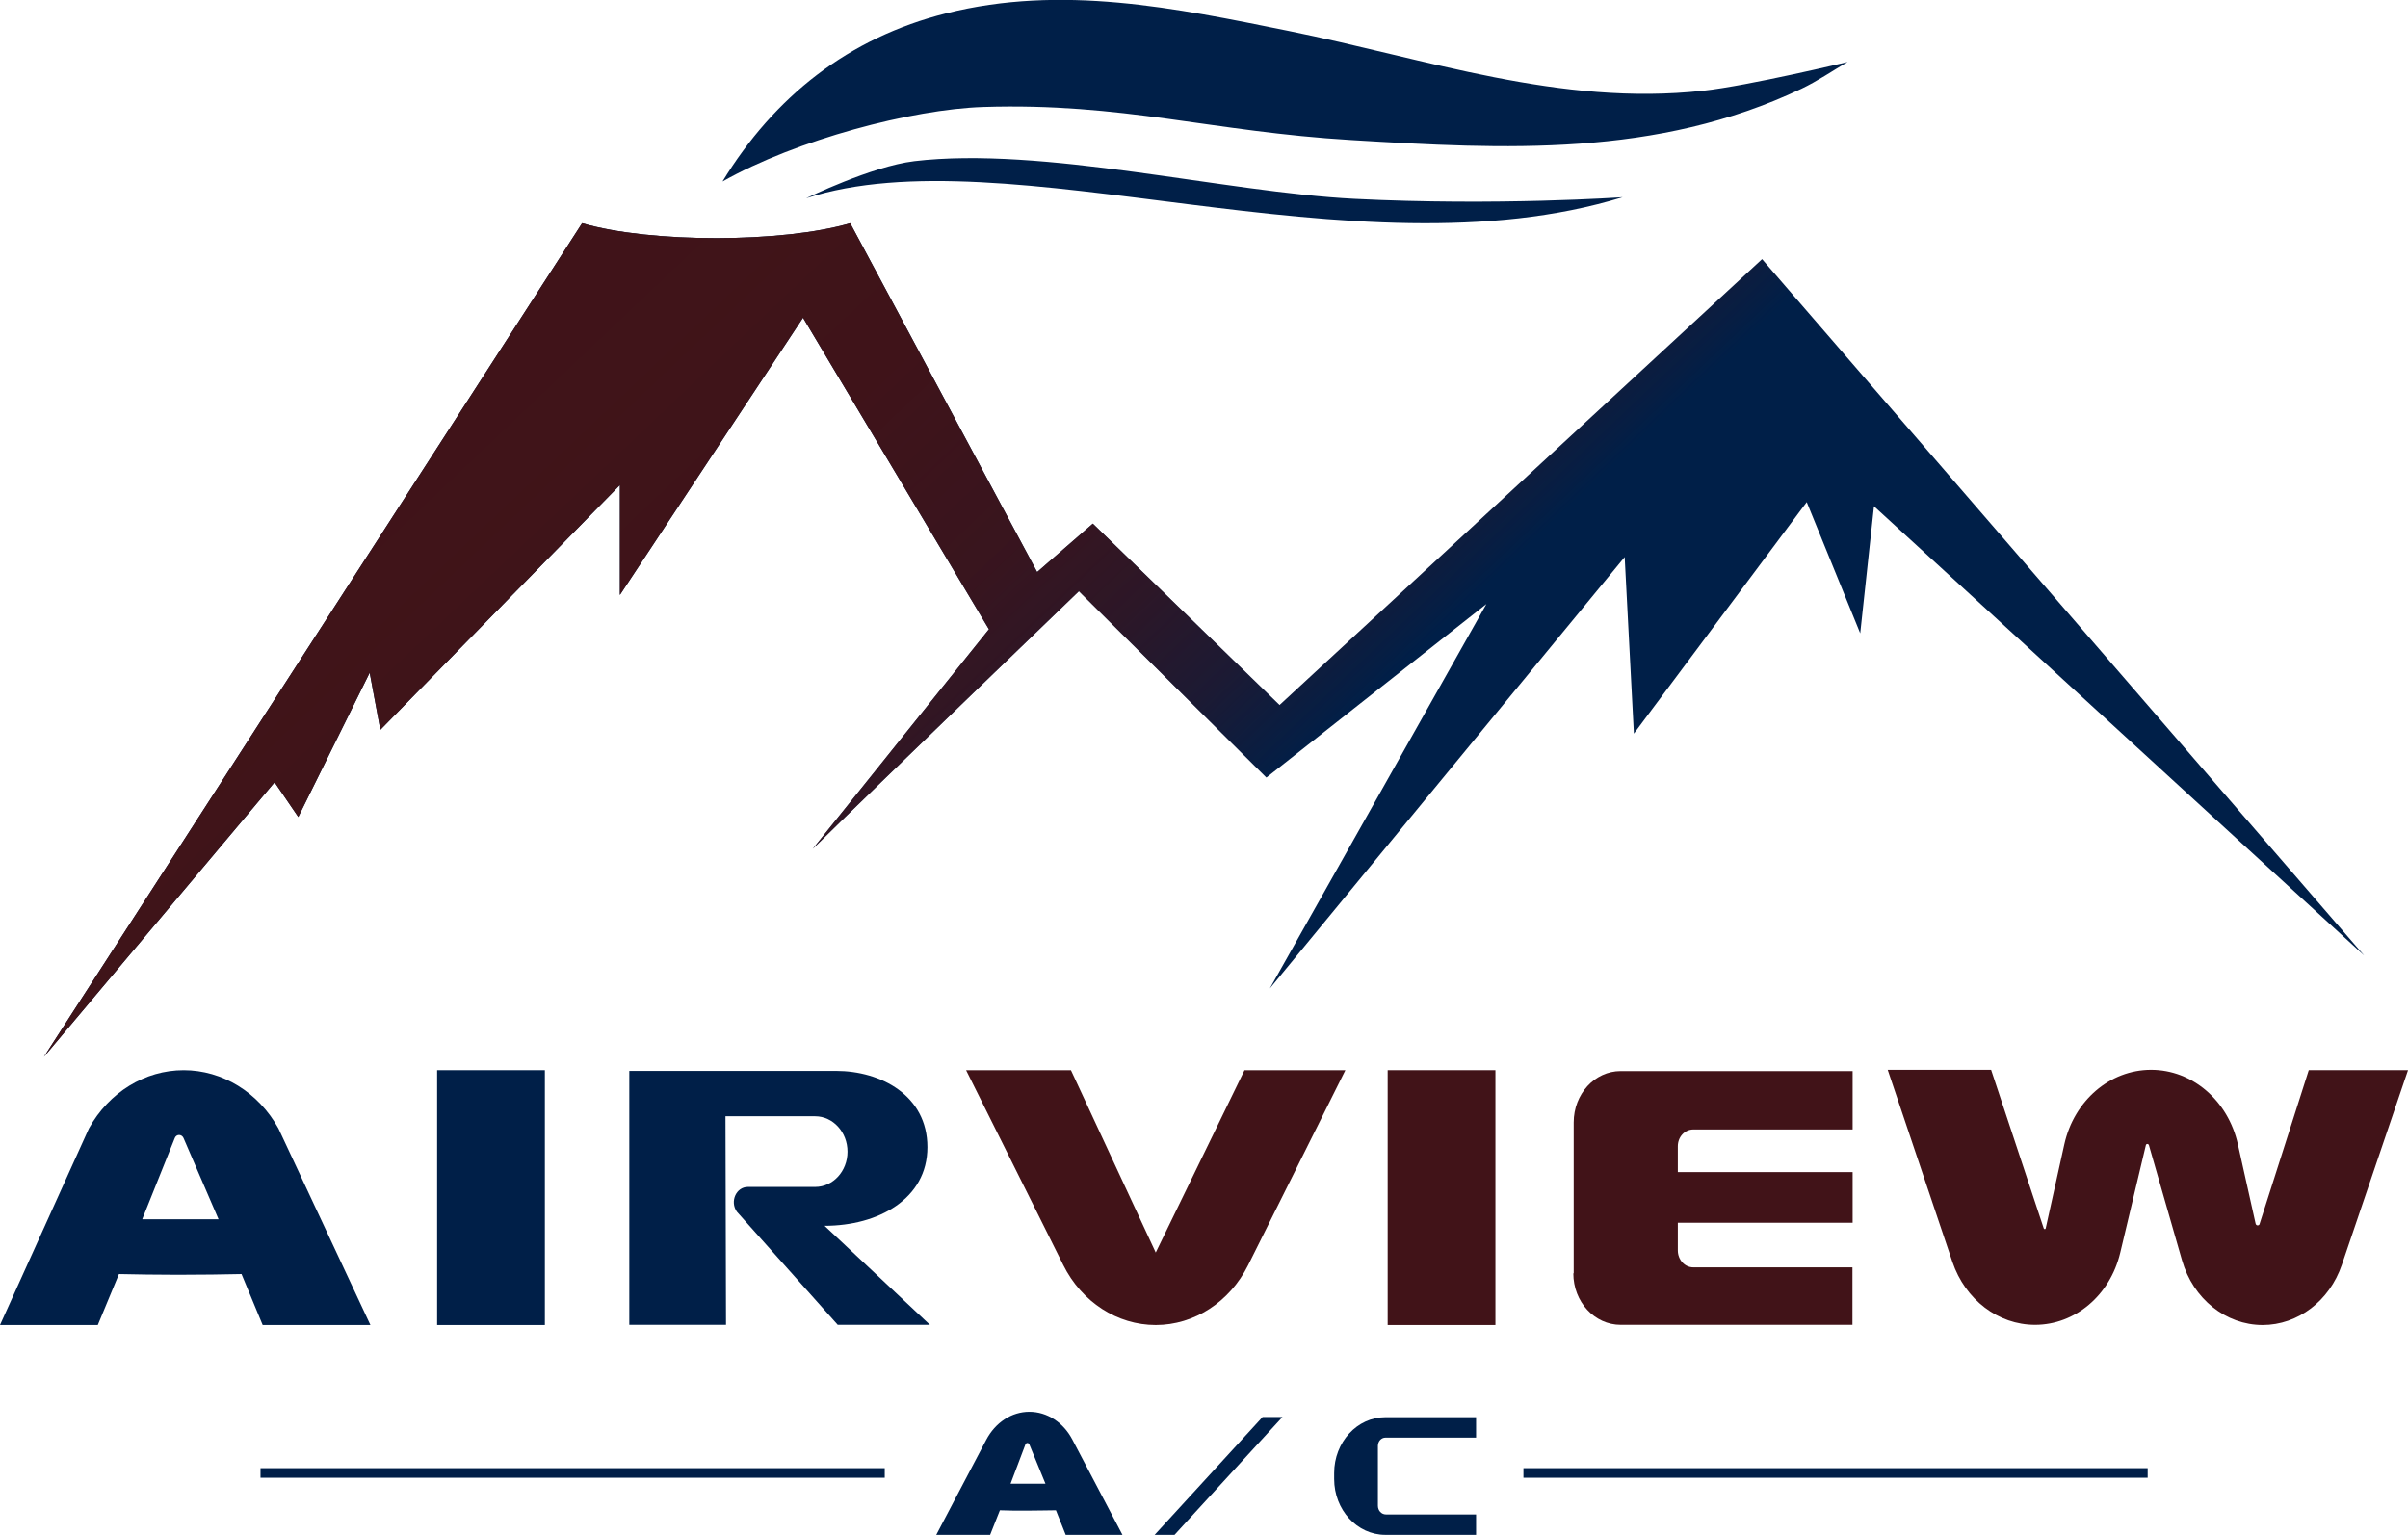 <?xml version="1.0" encoding="UTF-8"?>
<svg id="Layer_2" data-name="Layer 2" xmlns="http://www.w3.org/2000/svg" xmlns:xlink="http://www.w3.org/1999/xlink" viewBox="0 0 133.2 84.92">
  <defs>
    <style>
      .cls-1 {
        fill: #001f48;
      }

      .cls-2 {
        fill: #411318;
      }

      .cls-3 {
        fill: url(#linear-gradient);
      }
    </style>
    <linearGradient id="linear-gradient" x1="4179.65" y1="4380.91" x2="4251.96" y2="4457.12" gradientTransform="translate(-4158.35 -4374.7)" gradientUnits="userSpaceOnUse">
      <stop offset="0" stop-color="#411318"/>
      <stop offset=".28" stop-color="#411318" stop-opacity=".97"/>
      <stop offset=".39" stop-color="#411318" stop-opacity=".87"/>
      <stop offset=".46" stop-color="#411318" stop-opacity=".68"/>
      <stop offset=".52" stop-color="#411318" stop-opacity=".43"/>
      <stop offset=".57" stop-color="#411318" stop-opacity=".09"/>
      <stop offset=".58" stop-color="#411318" stop-opacity="0"/>
    </linearGradient>
  </defs>
  <g id="Layer_1-2" data-name="Layer 1">
    <g>
      <path class="cls-1" d="M54.71,34.83l-10.29-17.25-10.13,15.34v-6.08s-13.25,13.54-13.25,13.54l-.59-3.16-3.95,7.98-1.31-1.92-12.76,15.19L32.2,12.35c3.8,1.11,11.1,1.09,14.83,0,3.33,6.22,10.34,19.3,10.34,19.3l3.08-2.68,10.33,10.04,26.69-24.67,33.3,38.52-27.11-24.85-.76,7.03-2.96-7.26-9.56,12.81-.51-9.77-19.63,23.87,11.98-21.27-12.17,9.6-10.37-10.31s-10.66,10.26-14.72,14.25l9.73-12.13Z"/>
      <g>
        <path class="cls-3" d="M54.71,34.83l-10.29-17.25-10.13,15.34v-6.08s-13.25,13.54-13.25,13.54l-.59-3.16-3.95,7.98-1.31-1.92-12.76,15.19L32.2,12.35c3.8,1.11,11.1,1.09,14.83,0,3.33,6.22,10.34,19.3,10.34,19.3l3.08-2.68,10.33,10.04,26.69-24.67,33.3,38.52-27.11-24.85-.76,7.03-2.96-7.26-9.56,12.81-.51-9.77-19.63,23.87,11.98-21.27-12.17,9.6-10.37-10.31s-10.66,10.26-14.72,14.25l9.73-12.13Z"/>
        <path class="cls-1" d="M39.96,10.05c2.88-4.72,6.99-7.96,12.37-9.31,6.4-1.61,12.67-.3,18.94.97,7.7,1.56,15.01,4.18,22.94,3.31,2.5-.27,7.99-1.59,7.99-1.59-.85.5-1.67,1.06-2.55,1.48-8.02,3.81-16.44,3.35-24.89,2.84-7.71-.46-12.68-2.08-20.38-1.83-3.93.13-10.31,1.8-14.43,4.13Z"/>
        <path class="cls-1" d="M50.55,8.92c7.1-.85,17.21,1.72,24.36,2.08,7.89.4,14.85-.09,14.85-.09-14.87,4.58-34.08-3.55-45.17.06,0,0,3.63-1.77,5.97-2.05Z"/>
        <path class="cls-1" d="M14.53,73.31l-1.17-2.82c-.95.02-2.19.04-3.52.04-1.2,0-2.28-.02-3.26-.04l-1.17,2.82H0s4.92-10.88,4.92-10.88c1.11-2,3.1-3.22,5.24-3.22h0c2.14,0,4.13,1.22,5.24,3.22l5.09,10.88h-5.96ZM7.88,67.46h4.21s-1.94-4.5-1.94-4.5c-.1-.22-.39-.22-.48,0l-1.8,4.49Z"/>
        <path class="cls-1" d="M24.18,73.31v-14.1h5.96v14.1h-5.96Z"/>
        <path class="cls-2" d="M63.93,69.3l4.91-10.09h5.58s-5.38,10.79-5.38,10.79c-1.02,2.04-2.98,3.31-5.11,3.31h0c-2.13,0-4.09-1.27-5.11-3.31l-5.38-10.79h5.8s4.69,10.09,4.69,10.09Z"/>
        <path class="cls-2" d="M76.76,73.31v-14.1h5.96v14.1h-5.96Z"/>
        <path class="cls-2" d="M124.99,67.72l2.72-8.51h5.49s-3.66,10.77-3.66,10.77c-.68,2-2.43,3.33-4.38,3.33h0c-2.04,0-3.85-1.45-4.46-3.58l-1.83-6.37c-.03-.09-.15-.09-.17,0l-1.42,5.96c-.56,2.34-2.49,3.98-4.71,3.98h0c-2.04,0-3.86-1.39-4.57-3.48l-3.58-10.63h5.72s2.91,8.77,2.91,8.77c.02.06.1.06.11,0l1.03-4.65c.54-2.42,2.52-4.12,4.8-4.12h0c2.28,0,4.26,1.7,4.8,4.12l.98,4.39c.03.13.2.13.23,0Z"/>
        <path class="cls-2" d="M87.03,70.45c0,1.58,1.17,2.85,2.62,2.85h3.15s9.67,0,9.67,0v-3.18s-8.8,0-8.8,0c-.48,0-.86-.42-.86-.94v-1.53h9.67s0-2.8,0-2.8h-9.67v-1.43c0-.52.38-.93.86-.93h8.81s0-3.23,0-3.23h-12.83c-1.44,0-2.6,1.27-2.6,2.84v8.35Z"/>
        <path class="cls-1" d="M40.13,61.76h4.96c.99,0,1.79.88,1.79,1.96,0,1.08-.8,1.95-1.79,1.95-.68,0-2.57,0-3.72,0-.65,0-1.01.81-.61,1.37l5.58,6.26h5.1s-5.83-5.48-5.83-5.48c2.96,0,5.69-1.48,5.69-4.35,0-2.87-2.59-4.22-5.05-4.22h-11.44s0,14.05,0,14.05h5.35s-.03-11.55-.03-11.55Z"/>
        <path class="cls-1" d="M58.95,84.92l-.54-1.36c-.43,0-1,.02-1.61.02-.55,0-1.04,0-1.49-.02l-.54,1.36h-2.98s2.76-5.25,2.76-5.25c.51-.97,1.41-1.56,2.39-1.56h0c.98,0,1.89.59,2.39,1.56l2.76,5.25h-3.15ZM55.91,82.09h1.92s-.89-2.17-.89-2.17c-.04-.11-.18-.11-.22,0l-.82,2.17Z"/>
        <path class="cls-1" d="M81.65,84.92v-1.13s-4.99,0-4.99,0c-.24,0-.44-.21-.44-.48v-3.31c0-.26.19-.46.42-.46h5.01s0-1.13,0-1.13h-5.02c-1.56,0-2.83,1.38-2.83,3.09v.33c0,1.71,1.27,3.09,2.83,3.09h5.02Z"/>
        <polygon class="cls-1" points="63.87 84.92 64.97 84.92 70.94 78.4 69.84 78.4 63.87 84.92"/>
        <rect class="cls-1" x="14.41" y="81.23" width="34.53" height=".53"/>
        <rect class="cls-1" x="84.27" y="81.23" width="34.53" height=".53"/>
      </g>
    </g>
  </g>
</svg>